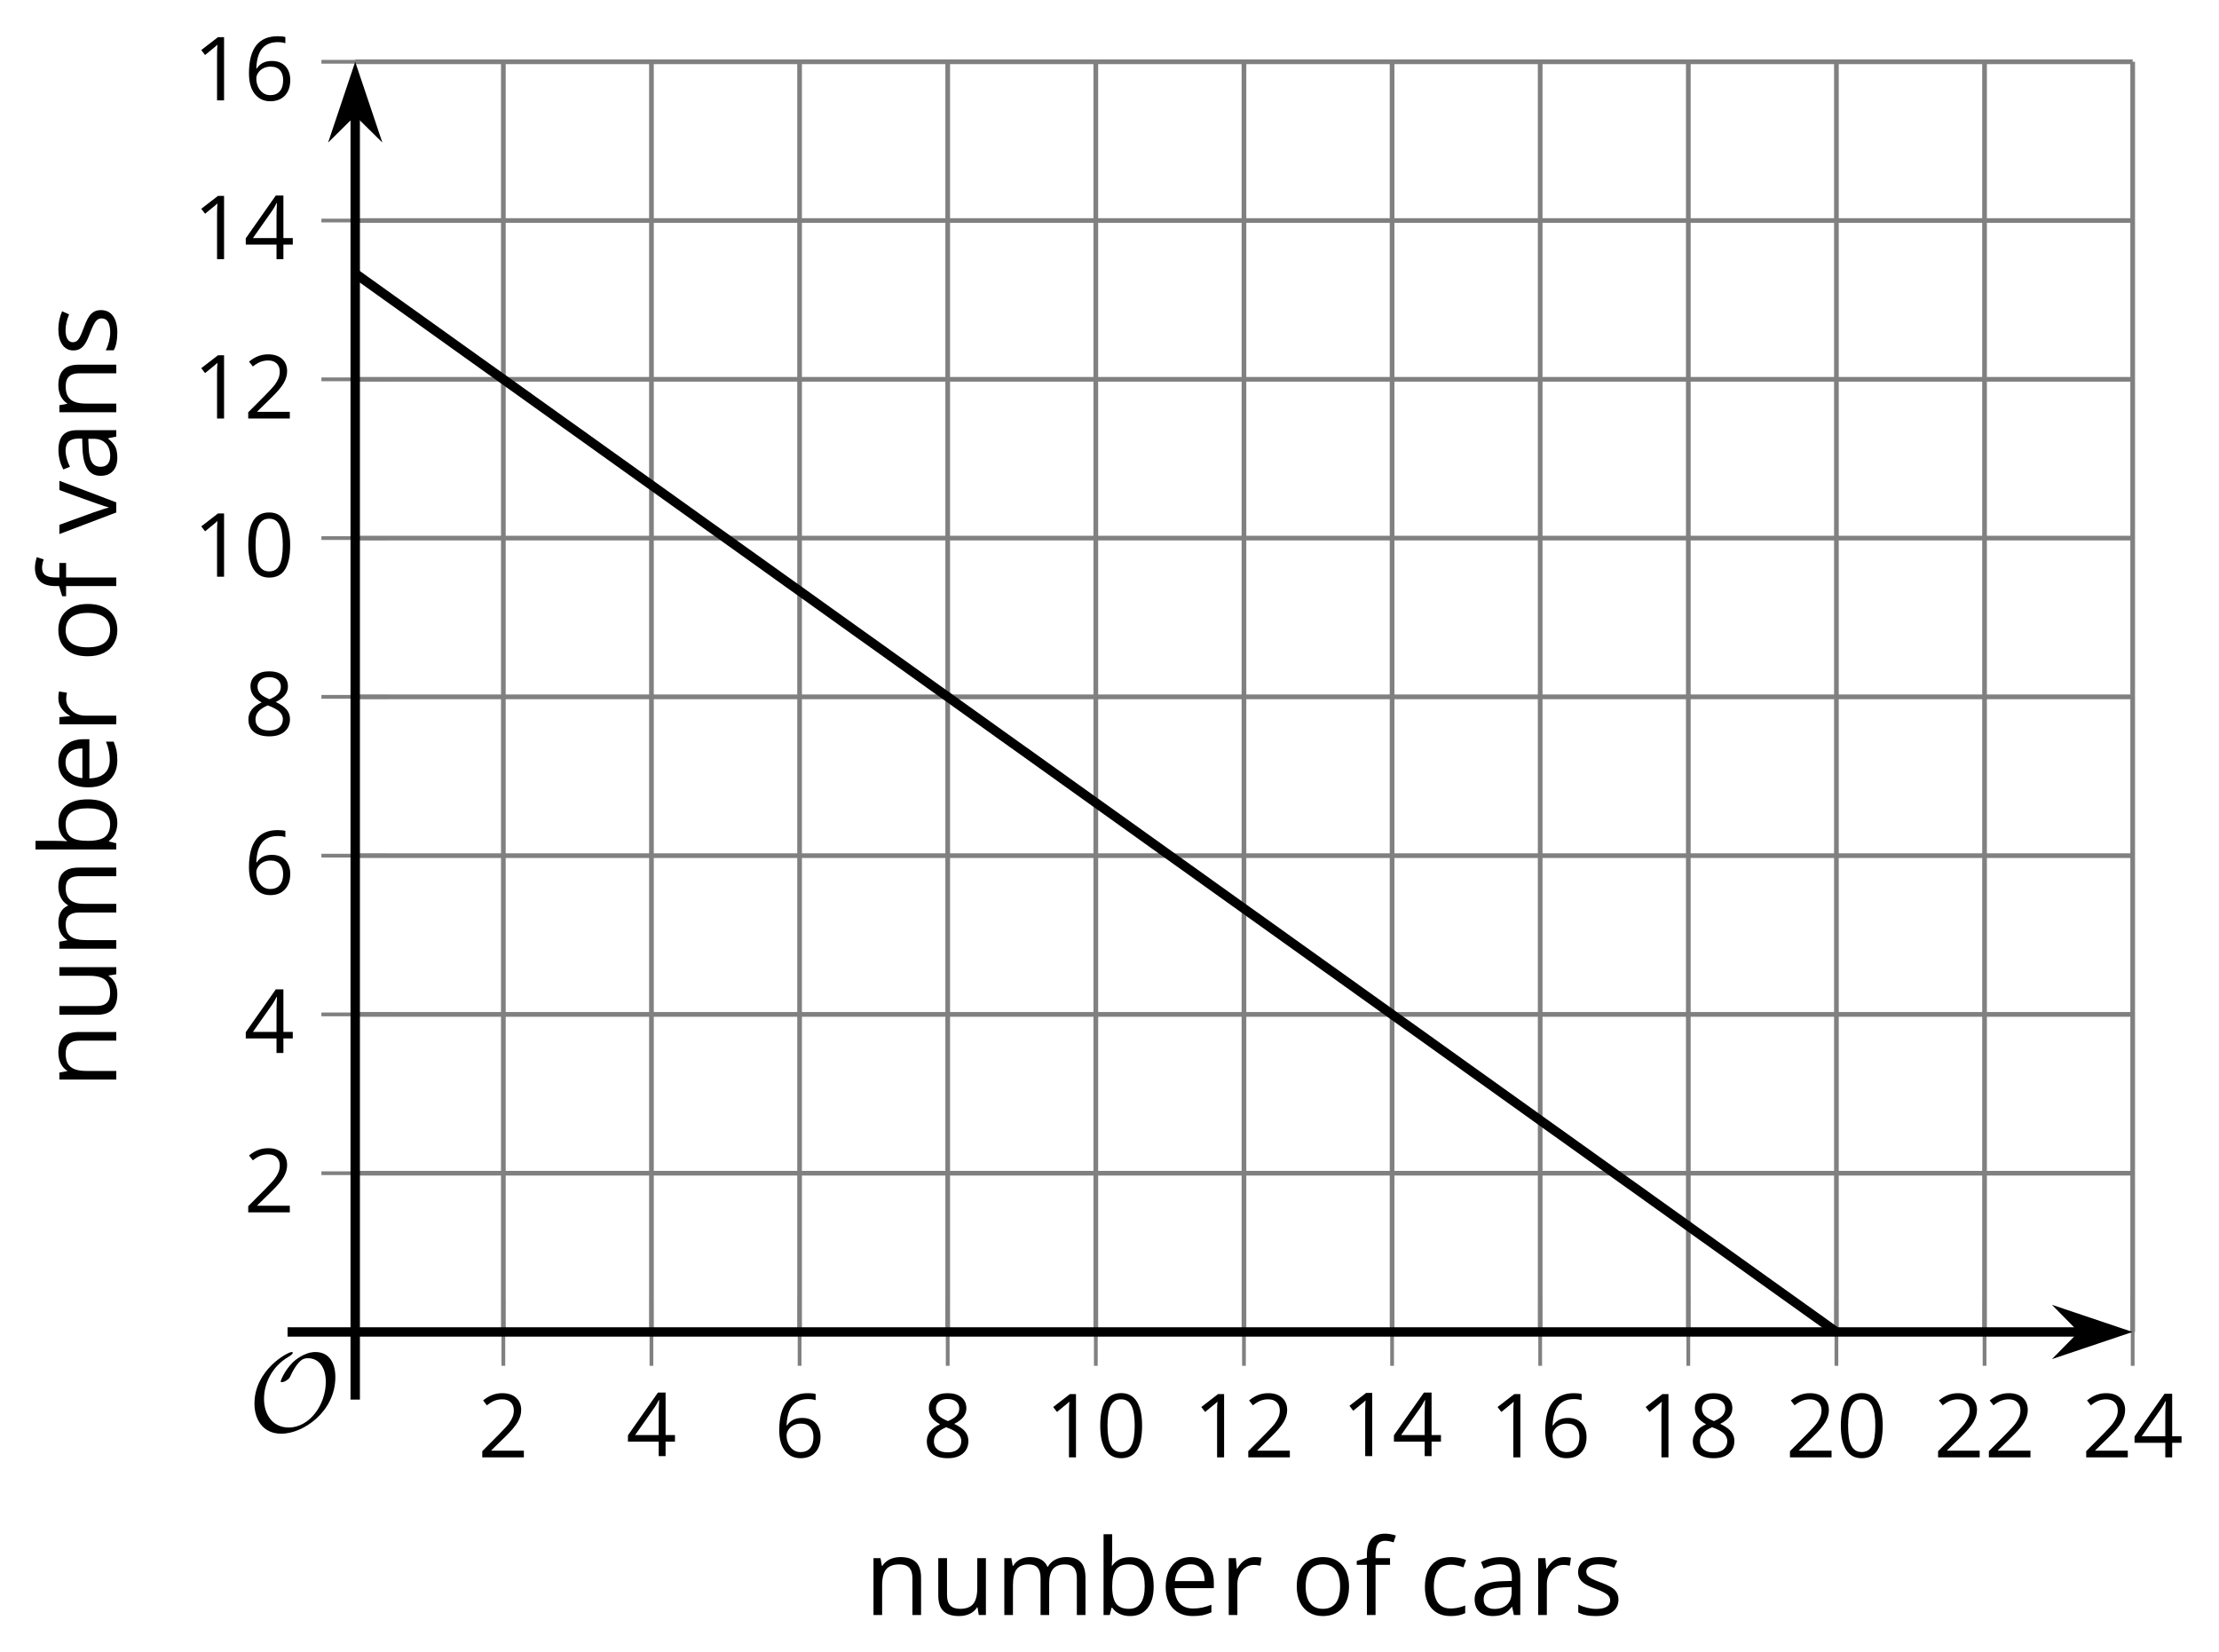 <?xml version='1.0' encoding='UTF-8'?>
<!-- This file was generated by dvisvgm 2.1.3 -->
<svg height='175.757pt' version='1.1' viewBox='-72 -72 236.163 175.757' width='236.163pt' xmlns='http://www.w3.org/2000/svg' xmlns:xlink='http://www.w3.org/1999/xlink'>
<defs>
<clipPath id='clip1'>
<path d='M-34.195 69.742H154.976V-65.426H-34.195Z'/>
</clipPath>
<path d='M9.289 -5.762C9.289 -7.281 8.62 -8.428 7.161 -8.428C5.918 -8.428 4.866 -7.424 4.782 -7.352C3.826 -6.408 3.467 -5.332 3.467 -5.308C3.467 -5.236 3.527 -5.224 3.587 -5.224C3.814 -5.224 4.005 -5.344 4.184 -5.475C4.399 -5.631 4.411 -5.667 4.543 -5.942C4.651 -6.181 4.926 -6.767 5.368 -7.269C5.655 -7.592 5.894 -7.771 6.372 -7.771C7.532 -7.771 8.273 -6.814 8.273 -5.248C8.273 -2.809 6.539 -0.395 4.328 -0.395C2.63 -0.395 1.698 -1.745 1.698 -3.455C1.698 -5.081 2.534 -6.874 4.28 -7.902C4.399 -7.974 4.758 -8.189 4.758 -8.345C4.758 -8.428 4.663 -8.428 4.639 -8.428C4.22 -8.428 0.681 -6.528 0.681 -2.941C0.681 -1.267 1.554 0.263 3.539 0.263C5.87 0.263 9.289 -2.08 9.289 -5.762Z' id='g0-79'/>
<use id='g7-65' transform='scale(1.2)' xlink:href='#g5-65'/>
<use id='g7-66' transform='scale(1.2)' xlink:href='#g5-66'/>
<use id='g7-67' transform='scale(1.2)' xlink:href='#g5-67'/>
<use id='g7-69' transform='scale(1.2)' xlink:href='#g5-69'/>
<use id='g7-70' transform='scale(1.2)' xlink:href='#g5-70'/>
<use id='g7-77' transform='scale(1.2)' xlink:href='#g5-77'/>
<use id='g7-78' transform='scale(1.2)' xlink:href='#g5-78'/>
<use id='g7-79' transform='scale(1.2)' xlink:href='#g5-79'/>
<use id='g7-82' transform='scale(1.2)' xlink:href='#g5-82'/>
<use id='g7-83' transform='scale(1.2)' xlink:href='#g5-83'/>
<use id='g7-85' transform='scale(1.2)' xlink:href='#g5-85'/>
<use id='g7-86' transform='scale(1.2)' xlink:href='#g5-86'/>
<path d='M4.922 -3.375C4.922 -4.498 4.733 -5.355 4.355 -5.948C3.973 -6.542 3.421 -6.837 2.689 -6.837C1.938 -6.837 1.381 -6.552 1.018 -5.985S0.47 -4.549 0.47 -3.375C0.47 -2.238 0.658 -1.377 1.036 -0.792C1.413 -0.203 1.966 0.092 2.689 0.092C3.444 0.092 4.006 -0.193 4.374 -0.769C4.738 -1.344 4.922 -2.21 4.922 -3.375ZM1.243 -3.375C1.243 -4.355 1.358 -5.064 1.588 -5.506C1.819 -5.953 2.187 -6.174 2.689 -6.174C3.2 -6.174 3.568 -5.948 3.794 -5.497C4.024 -5.051 4.139 -4.342 4.139 -3.375S4.024 -1.699 3.794 -1.243C3.568 -0.792 3.2 -0.566 2.689 -0.566C2.187 -0.566 1.819 -0.792 1.588 -1.234C1.358 -1.685 1.243 -2.394 1.243 -3.375Z' id='g5-16'/>
<path d='M3.292 0V-6.731H2.647L0.866 -5.355L1.271 -4.83C1.92 -5.359 2.288 -5.658 2.366 -5.727S2.518 -5.866 2.583 -5.93C2.56 -5.576 2.546 -5.198 2.546 -4.797V0H3.292Z' id='g5-17'/>
<path d='M4.885 0V-0.709H1.423V-0.746L2.896 -2.187C3.554 -2.827 4.001 -3.352 4.24 -3.771S4.599 -4.609 4.599 -5.037C4.599 -5.585 4.42 -6.018 4.061 -6.344C3.702 -6.667 3.204 -6.828 2.574 -6.828C1.842 -6.828 1.169 -6.57 0.548 -6.054L0.953 -5.534C1.262 -5.778 1.538 -5.944 1.786 -6.036C2.04 -6.128 2.302 -6.174 2.583 -6.174C2.97 -6.174 3.273 -6.068 3.49 -5.856C3.706 -5.649 3.817 -5.364 3.817 -5.005C3.817 -4.751 3.775 -4.512 3.688 -4.291S3.471 -3.844 3.301 -3.61S2.772 -2.988 2.233 -2.44L0.46 -0.658V0H4.885Z' id='g5-18'/>
<path d='M5.203 -1.547V-2.242H4.204V-6.768H3.393L0.198 -2.215V-1.547H3.471V0H4.204V-1.547H5.203ZM3.471 -2.242H0.962L3.066 -5.235C3.195 -5.428 3.333 -5.672 3.481 -5.967H3.518C3.485 -5.414 3.471 -4.917 3.471 -4.48V-2.242Z' id='g5-20'/>
<path d='M0.539 -2.878C0.539 -1.943 0.741 -1.215 1.151 -0.691C1.561 -0.17 2.113 0.092 2.808 0.092C3.458 0.092 3.978 -0.11 4.355 -0.506C4.742 -0.912 4.931 -1.459 4.931 -2.159C4.931 -2.785 4.756 -3.283 4.411 -3.646C4.061 -4.01 3.582 -4.194 2.979 -4.194C2.247 -4.194 1.713 -3.932 1.377 -3.402H1.321C1.358 -4.365 1.565 -5.074 1.948 -5.525C2.33 -5.971 2.878 -6.197 3.6 -6.197C3.904 -6.197 4.176 -6.16 4.411 -6.082V-6.74C4.213 -6.8 3.936 -6.828 3.591 -6.828C2.583 -6.828 1.823 -6.501 1.308 -5.847C0.797 -5.189 0.539 -4.199 0.539 -2.878ZM2.799 -0.557C2.509 -0.557 2.251 -0.635 2.026 -0.797C1.805 -0.958 1.63 -1.174 1.506 -1.446S1.321 -2.012 1.321 -2.33C1.321 -2.546 1.39 -2.753 1.529 -2.951C1.662 -3.149 1.846 -3.306 2.076 -3.421S2.56 -3.591 2.836 -3.591C3.283 -3.591 3.614 -3.462 3.84 -3.209S4.176 -2.606 4.176 -2.159C4.176 -1.639 4.056 -1.243 3.812 -0.967C3.573 -0.695 3.237 -0.557 2.799 -0.557Z' id='g5-22'/>
<path d='M2.689 -6.828C2.086 -6.828 1.602 -6.685 1.243 -6.39C0.879 -6.105 0.7 -5.714 0.7 -5.226C0.7 -4.88 0.792 -4.572 0.976 -4.291C1.16 -4.015 1.464 -3.757 1.888 -3.518C0.948 -3.089 0.479 -2.486 0.479 -1.717C0.479 -1.142 0.672 -0.695 1.059 -0.378C1.446 -0.064 1.998 0.092 2.716 0.092C3.393 0.092 3.927 -0.074 4.319 -0.405C4.71 -0.741 4.903 -1.188 4.903 -1.745C4.903 -2.122 4.788 -2.454 4.558 -2.744C4.328 -3.029 3.941 -3.301 3.393 -3.564C3.844 -3.789 4.171 -4.038 4.378 -4.309S4.687 -4.885 4.687 -5.216C4.687 -5.718 4.507 -6.114 4.148 -6.4S3.301 -6.828 2.689 -6.828ZM1.234 -1.699C1.234 -2.03 1.335 -2.316 1.542 -2.551C1.75 -2.79 2.081 -3.006 2.537 -3.204C3.131 -2.988 3.55 -2.762 3.789 -2.532C4.029 -2.297 4.148 -2.035 4.148 -1.736C4.148 -1.363 4.019 -1.068 3.766 -0.852S3.154 -0.529 2.698 -0.529C2.233 -0.529 1.874 -0.631 1.621 -0.838C1.363 -1.045 1.234 -1.331 1.234 -1.699ZM2.68 -6.206C3.071 -6.206 3.375 -6.114 3.6 -5.93C3.821 -5.75 3.932 -5.502 3.932 -5.193C3.932 -4.913 3.84 -4.664 3.656 -4.452C3.476 -4.24 3.163 -4.042 2.726 -3.858C2.238 -4.061 1.901 -4.263 1.722 -4.466S1.45 -4.913 1.45 -5.193C1.45 -5.502 1.561 -5.746 1.777 -5.93S2.297 -6.206 2.68 -6.206Z' id='g5-24'/>
<path d='M3.913 0H4.48V-3.444C4.48 -4.033 4.337 -4.461 4.042 -4.728C3.757 -4.995 3.31 -5.129 2.707 -5.129C2.408 -5.129 2.113 -5.092 1.814 -5.014C1.519 -4.936 1.248 -4.83 0.999 -4.696L1.234 -4.111C1.763 -4.369 2.242 -4.498 2.661 -4.498C3.034 -4.498 3.306 -4.401 3.481 -4.217C3.646 -4.024 3.734 -3.734 3.734 -3.338V-3.025L2.878 -2.997C1.248 -2.947 0.433 -2.413 0.433 -1.395C0.433 -0.921 0.576 -0.552 0.856 -0.295C1.142 -0.037 1.533 0.092 2.035 0.092C2.408 0.092 2.721 0.037 2.974 -0.074C3.223 -0.189 3.471 -0.401 3.725 -0.718H3.762L3.913 0ZM2.187 -0.539C1.888 -0.539 1.653 -0.612 1.483 -0.755C1.317 -0.898 1.234 -1.11 1.234 -1.386C1.234 -1.74 1.367 -1.998 1.639 -2.164C1.906 -2.334 2.343 -2.426 2.951 -2.449L3.715 -2.482V-2.026C3.715 -1.556 3.582 -1.192 3.306 -0.93C3.039 -0.668 2.661 -0.539 2.187 -0.539Z' id='g5-65'/>
<path d='M3.158 -5.129C2.459 -5.129 1.929 -4.876 1.575 -4.374H1.538C1.561 -4.682 1.575 -5.032 1.575 -5.424V-7.164H0.81V0H1.358L1.519 -0.649H1.575C1.759 -0.396 1.989 -0.212 2.256 -0.092C2.532 0.032 2.832 0.092 3.158 0.092C3.817 0.092 4.328 -0.138 4.696 -0.599C5.069 -1.054 5.253 -1.699 5.253 -2.528S5.069 -3.996 4.705 -4.448C4.337 -4.903 3.821 -5.129 3.158 -5.129ZM3.048 -4.489C3.531 -4.489 3.886 -4.328 4.116 -4.006S4.461 -3.195 4.461 -2.537C4.461 -1.897 4.346 -1.404 4.116 -1.059C3.886 -0.718 3.536 -0.548 3.066 -0.548C2.546 -0.548 2.164 -0.7 1.929 -1.004C1.694 -1.312 1.575 -1.819 1.575 -2.528S1.69 -3.739 1.92 -4.042C2.15 -4.337 2.528 -4.489 3.048 -4.489Z' id='g5-66'/>
<path d='M2.827 0.092C3.338 0.092 3.766 0.005 4.102 -0.17V-0.847C3.66 -0.668 3.227 -0.576 2.808 -0.576C2.316 -0.576 1.948 -0.741 1.694 -1.073C1.446 -1.404 1.321 -1.878 1.321 -2.5C1.321 -3.808 1.832 -4.461 2.859 -4.461C3.011 -4.461 3.191 -4.438 3.389 -4.392C3.587 -4.351 3.771 -4.296 3.941 -4.227L4.176 -4.876C4.038 -4.945 3.849 -5.009 3.605 -5.06S3.122 -5.138 2.878 -5.138C2.127 -5.138 1.547 -4.908 1.142 -4.448C0.732 -3.987 0.529 -3.333 0.529 -2.491C0.529 -1.667 0.727 -1.031 1.133 -0.58C1.529 -0.134 2.095 0.092 2.827 0.092Z' id='g5-67'/>
<path d='M2.942 0.092C3.283 0.092 3.573 0.064 3.812 0.018C4.056 -0.037 4.309 -0.12 4.581 -0.235V-0.916C4.052 -0.691 3.513 -0.576 2.97 -0.576C2.454 -0.576 2.053 -0.727 1.768 -1.036C1.487 -1.344 1.335 -1.791 1.321 -2.385H4.797V-2.868C4.797 -3.55 4.613 -4.098 4.245 -4.512C3.877 -4.931 3.375 -5.138 2.744 -5.138C2.067 -5.138 1.533 -4.899 1.133 -4.42C0.727 -3.941 0.529 -3.297 0.529 -2.482C0.529 -1.676 0.746 -1.045 1.179 -0.589C1.607 -0.134 2.196 0.092 2.942 0.092ZM2.735 -4.498C3.135 -4.498 3.439 -4.369 3.656 -4.116C3.872 -3.858 3.978 -3.49 3.978 -3.006H1.34C1.381 -3.471 1.524 -3.84 1.768 -4.102C2.007 -4.365 2.33 -4.498 2.735 -4.498Z' id='g5-69'/>
<path d='M3.085 -4.452V-5.046H1.8V-5.373C1.8 -5.797 1.869 -6.105 2.007 -6.298C2.145 -6.487 2.357 -6.584 2.647 -6.584C2.855 -6.584 3.108 -6.538 3.402 -6.441L3.6 -7.053C3.241 -7.159 2.928 -7.215 2.661 -7.215C1.579 -7.215 1.036 -6.593 1.036 -5.355V-5.074L0.134 -4.797V-4.452H1.036V0H1.8V-4.452H3.085Z' id='g5-70'/>
<path d='M7.242 0H8.006V-3.292C8.006 -3.936 7.864 -4.406 7.578 -4.696C7.297 -4.991 6.869 -5.138 6.298 -5.138C5.935 -5.138 5.608 -5.06 5.322 -4.908S4.82 -4.544 4.669 -4.282H4.632C4.388 -4.853 3.872 -5.138 3.085 -5.138C2.758 -5.138 2.468 -5.069 2.201 -4.931C1.943 -4.793 1.736 -4.599 1.593 -4.355H1.556L1.432 -5.046H0.81V0H1.575V-2.647C1.575 -3.301 1.685 -3.771 1.906 -4.061C2.132 -4.346 2.482 -4.489 2.96 -4.489C3.324 -4.489 3.596 -4.388 3.766 -4.19C3.936 -3.987 4.024 -3.683 4.024 -3.283V0H4.788V-2.818C4.788 -3.384 4.903 -3.808 5.129 -4.079S5.709 -4.489 6.183 -4.489C6.547 -4.489 6.814 -4.388 6.984 -4.19C7.155 -3.987 7.242 -3.683 7.242 -3.283V0Z' id='g5-77'/>
<path d='M4.263 0H5.028V-3.292C5.028 -3.936 4.876 -4.406 4.567 -4.696C4.259 -4.991 3.803 -5.138 3.195 -5.138C2.85 -5.138 2.532 -5.069 2.251 -4.936C1.971 -4.797 1.75 -4.604 1.593 -4.355H1.556L1.432 -5.046H0.81V0H1.575V-2.647C1.575 -3.306 1.699 -3.775 1.943 -4.061S2.574 -4.489 3.103 -4.489C3.504 -4.489 3.794 -4.388 3.983 -4.185S4.263 -3.674 4.263 -3.264V0Z' id='g5-78'/>
<path d='M5.166 -2.528C5.166 -3.329 4.959 -3.964 4.54 -4.434C4.125 -4.903 3.564 -5.138 2.859 -5.138C2.127 -5.138 1.556 -4.908 1.146 -4.448C0.737 -3.992 0.529 -3.352 0.529 -2.528C0.529 -1.998 0.626 -1.533 0.815 -1.137S1.275 -0.437 1.625 -0.226S2.376 0.092 2.827 0.092C3.559 0.092 4.13 -0.138 4.544 -0.599C4.959 -1.064 5.166 -1.704 5.166 -2.528ZM1.321 -2.528C1.321 -3.177 1.45 -3.669 1.704 -3.996S2.334 -4.489 2.836 -4.489C3.343 -4.489 3.725 -4.323 3.987 -3.987C4.245 -3.656 4.374 -3.168 4.374 -2.528C4.374 -1.878 4.245 -1.39 3.987 -1.05C3.725 -0.718 3.347 -0.548 2.845 -0.548S1.966 -0.718 1.708 -1.054S1.321 -1.883 1.321 -2.528Z' id='g5-79'/>
<path d='M3.112 -5.138C2.795 -5.138 2.505 -5.051 2.242 -4.871S1.754 -4.438 1.565 -4.111H1.529L1.441 -5.046H0.81V0H1.575V-2.707C1.575 -3.2 1.722 -3.614 2.007 -3.946C2.302 -4.277 2.647 -4.443 3.057 -4.443C3.218 -4.443 3.402 -4.42 3.61 -4.374L3.715 -5.083C3.536 -5.12 3.338 -5.138 3.112 -5.138Z' id='g5-82'/>
<path d='M4.065 -1.377C4.065 -1.713 3.959 -1.989 3.748 -2.21C3.541 -2.431 3.135 -2.652 2.537 -2.868C2.099 -3.029 1.805 -3.154 1.653 -3.241S1.39 -3.416 1.317 -3.513C1.252 -3.61 1.215 -3.725 1.215 -3.858C1.215 -4.056 1.308 -4.213 1.492 -4.328S1.948 -4.498 2.311 -4.498C2.721 -4.498 3.181 -4.392 3.688 -4.185L3.959 -4.807C3.439 -5.028 2.91 -5.138 2.366 -5.138C1.782 -5.138 1.326 -5.018 0.99 -4.779C0.654 -4.544 0.488 -4.217 0.488 -3.808C0.488 -3.577 0.534 -3.379 0.635 -3.214C0.727 -3.048 0.875 -2.901 1.077 -2.772C1.271 -2.638 1.607 -2.486 2.076 -2.311C2.569 -2.122 2.901 -1.957 3.076 -1.814C3.241 -1.676 3.329 -1.51 3.329 -1.312C3.329 -1.05 3.223 -0.856 3.006 -0.727C2.79 -0.603 2.486 -0.539 2.086 -0.539C1.828 -0.539 1.561 -0.576 1.28 -0.645C1.004 -0.714 0.746 -0.81 0.502 -0.935V-0.226C0.875 -0.014 1.4 0.092 2.067 0.092C2.698 0.092 3.191 -0.037 3.541 -0.29S4.065 -0.907 4.065 -1.377Z' id='g5-83'/>
<path d='M1.529 -5.046H0.755V-1.745C0.755 -1.105 0.907 -0.635 1.215 -0.345C1.519 -0.055 1.98 0.092 2.592 0.092C2.947 0.092 3.264 0.028 3.545 -0.106C3.821 -0.239 4.038 -0.428 4.194 -0.677H4.236L4.346 0H4.977V-5.046H4.213V-2.394C4.213 -1.74 4.088 -1.271 3.849 -0.981C3.6 -0.691 3.218 -0.548 2.689 -0.548C2.288 -0.548 1.998 -0.649 1.809 -0.852S1.529 -1.363 1.529 -1.773V-5.046Z' id='g5-85'/>
<path d='M1.915 0H2.808L4.724 -5.046H3.904C3.278 -3.329 2.873 -2.215 2.698 -1.704C2.514 -1.188 2.408 -0.852 2.376 -0.691H2.339C2.297 -0.898 2.15 -1.354 1.906 -2.053L0.82 -5.046H0L1.915 0Z' id='g5-86'/>
</defs>
<g id='page1'>
<path d='M-18.43 69.742V-65.426M-2.668 69.742V-65.426M13.098 69.742V-65.426M28.863 69.742V-65.426M44.625 69.742V-65.426M60.391 69.742V-65.426M76.156 69.742V-65.426M91.918 69.742V-65.426M107.683 69.742V-65.426M123.445 69.742V-65.426M139.211 69.742V-65.426M154.976 69.742V-65.426' fill='none' stroke='#808080' stroke-linejoin='bevel' stroke-miterlimit='10.037' stroke-width='0.5'/>
<path d='M-34.195 52.848H154.976M-34.195 35.949H154.976M-34.195 19.055H154.976M-34.195 2.156H154.976M-34.195 -14.738H154.976M-34.195 -31.633H154.976M-34.195 -48.531H154.976M-34.195 -65.426H154.976' fill='none' stroke='#808080' stroke-linejoin='bevel' stroke-miterlimit='10.037' stroke-width='0.5'/>
<path d='M-18.43 73.344V66.141M-2.668 73.344V66.141M13.098 73.344V66.141M28.863 73.344V66.141M44.625 73.344V66.141M60.391 73.344V66.141M76.156 73.344V66.141M91.918 73.344V66.141M107.683 73.344V66.141M123.445 73.344V66.141M139.211 73.344V66.141M154.976 73.344V66.141' fill='none' stroke='#808080' stroke-linejoin='bevel' stroke-miterlimit='10.037' stroke-width='0.4'/>
<path d='M-37.793 52.848H-30.594M-37.793 35.949H-30.594M-37.793 19.055H-30.594M-37.793 2.156H-30.594M-37.793 -14.738H-30.594M-37.793 -31.633H-30.594M-37.793 -48.531H-30.594M-37.793 -65.426H-30.594' fill='none' stroke='#808080' stroke-linejoin='bevel' stroke-miterlimit='10.037' stroke-width='0.4'/>
<path d='M-34.195 69.742H149.679' fill='none' stroke='#000000' stroke-linejoin='bevel' stroke-miterlimit='10.037' stroke-width='1'/>
<path d='M153.398 69.742L148.211 67.996L149.93 69.742L148.211 71.488Z'/>
<path d='M153.398 69.742L148.211 67.996L149.93 69.742L148.211 71.488Z' fill='none' stroke='#000000' stroke-miterlimit='10.037' stroke-width='1'/>
<path d='M-34.195 69.742V-60.133' fill='none' stroke='#000000' stroke-linejoin='bevel' stroke-miterlimit='10.037' stroke-width='1'/>
<path d='M-34.195 -63.852L-35.938 -58.66L-34.195 -60.383L-32.449 -58.66Z'/>
<path d='M-34.195 -63.852L-35.938 -58.66L-34.195 -60.383L-32.449 -58.66Z' fill='none' stroke='#000000' stroke-miterlimit='10.037' stroke-width='1'/>
<g transform='matrix(1 0 0 1 -24.744 47.359)'>
<use x='3.612' xlink:href='#g5-18' y='35.726'/>
</g>
<g transform='matrix(1 0 0 1 -8.98 47.231)'>
<use x='3.612' xlink:href='#g5-20' y='35.726'/>
</g>
<g transform='matrix(1 0 0 1 6.784 47.359)'>
<use x='3.612' xlink:href='#g5-22' y='35.726'/>
</g>
<g transform='matrix(1 0 0 1 22.548 47.359)'>
<use x='3.612' xlink:href='#g5-24' y='35.726'/>
</g>
<g transform='matrix(1 0 0 1 35.61 47.359)'>
<use x='3.612' xlink:href='#g5-17' y='35.726'/>
<use x='9.016' xlink:href='#g5-16' y='35.726'/>
</g>
<g transform='matrix(1 0 0 1 51.374 47.359)'>
<use x='3.612' xlink:href='#g5-17' y='35.726'/>
<use x='9.016' xlink:href='#g5-18' y='35.726'/>
</g>
<g transform='matrix(1 0 0 1 67.138 47.231)'>
<use x='3.612' xlink:href='#g5-17' y='35.726'/>
<use x='9.016' xlink:href='#g5-20' y='35.726'/>
</g>
<g transform='matrix(1 0 0 1 82.903 47.359)'>
<use x='3.612' xlink:href='#g5-17' y='35.726'/>
<use x='9.016' xlink:href='#g5-22' y='35.726'/>
</g>
<g transform='matrix(1 0 0 1 98.666 47.359)'>
<use x='3.612' xlink:href='#g5-17' y='35.726'/>
<use x='9.016' xlink:href='#g5-24' y='35.726'/>
</g>
<g transform='matrix(1 0 0 1 114.431 47.359)'>
<use x='3.612' xlink:href='#g5-18' y='35.726'/>
<use x='9.016' xlink:href='#g5-16' y='35.726'/>
</g>
<g transform='matrix(1 0 0 1 130.195 47.359)'>
<use x='3.612' xlink:href='#g5-18' y='35.726'/>
<use x='9.016' xlink:href='#g5-18' y='35.726'/>
</g>
<g transform='matrix(1 0 0 1 145.959 47.359)'>
<use x='3.612' xlink:href='#g5-18' y='35.726'/>
<use x='9.016' xlink:href='#g5-20' y='35.726'/>
</g>
<g transform='matrix(1 0 0 1 -49.654 21.289)'>
<use x='3.612' xlink:href='#g5-18' y='35.726'/>
</g>
<g transform='matrix(1 0 0 1 -49.654 4.329)'>
<use x='3.612' xlink:href='#g5-20' y='35.726'/>
</g>
<g transform='matrix(1 0 0 1 -49.654 -12.562)'>
<use x='3.612' xlink:href='#g5-22' y='35.726'/>
</g>
<g transform='matrix(1 0 0 1 -49.654 -29.458)'>
<use x='3.612' xlink:href='#g5-24' y='35.726'/>
</g>
<g transform='matrix(1 0 0 1 -55.058 -46.354)'>
<use x='3.612' xlink:href='#g5-17' y='35.726'/>
<use x='9.016' xlink:href='#g5-16' y='35.726'/>
</g>
<g transform='matrix(1 0 0 1 -55.058 -63.191)'>
<use x='3.612' xlink:href='#g5-17' y='35.726'/>
<use x='9.016' xlink:href='#g5-18' y='35.726'/>
</g>
<g transform='matrix(1 0 0 1 -55.058 -80.151)'>
<use x='3.612' xlink:href='#g5-17' y='35.726'/>
<use x='9.016' xlink:href='#g5-20' y='35.726'/>
</g>
<g transform='matrix(1 0 0 1 -55.058 -97.043)'>
<use x='3.612' xlink:href='#g5-17' y='35.726'/>
<use x='9.016' xlink:href='#g5-22' y='35.726'/>
</g>
<path clip-path='url(#clip1)' d='M-34.195 -42.899L-33.402 -42.332L-32.609 -41.766L-31.816 -41.199L-31.027 -40.633L-30.234 -40.066L-29.441 -39.5L-28.648 -38.934L-27.855 -38.371L-27.066 -37.805L-26.273 -37.238L-25.48 -36.672L-24.688 -36.106L-23.898 -35.539L-23.105 -34.973L-22.312 -34.406L-21.52 -33.84L-20.727 -33.274L-19.938 -32.711L-19.145 -32.145L-18.352 -31.578L-17.559 -31.012L-16.766 -30.445L-15.976 -29.879L-15.184 -29.312L-14.391 -28.746L-13.598 -28.18L-12.805 -27.613L-12.016 -27.047L-11.223 -26.484L-10.43 -25.918L-9.637 -25.352L-8.844 -24.785L-8.055 -24.219L-7.262 -23.652L-6.469 -23.086L-5.676 -22.52L-4.883 -21.953L-4.094 -21.387L-3.301 -20.824L-2.508 -20.258L-1.715 -19.691L-0.922 -19.125L-0.133 -18.559L0.66 -17.992L1.453 -17.426L2.246 -16.859L3.035 -16.293L3.828 -15.726L4.621 -15.164L5.414 -14.598L6.207 -14.031L6.996 -13.465L7.789 -12.898L8.582 -12.332L9.375 -11.766L10.168 -11.199L10.957 -10.633L11.75 -10.066L12.543 -9.504L13.336 -8.938L14.129 -8.371L14.918 -7.805L15.711 -7.238L16.504 -6.672L17.297 -6.105L18.09 -5.539L18.879 -4.973L19.672 -4.406L20.465 -3.844L21.258 -3.277L22.051 -2.711L22.84 -2.144L23.633 -1.578L24.426 -1.012L25.219 -0.445L26.012 0.121L26.801 0.688L27.594 1.254L28.387 1.816L29.18 2.383L29.969 2.949L30.762 3.516L31.555 4.082L32.348 4.649L33.141 5.215L33.93 5.781L34.723 6.348L35.516 6.914L36.309 7.481L37.102 8.043L37.891 8.609L38.684 9.176L39.477 9.742L40.27 10.309L41.062 10.875L41.852 11.441L42.645 12.008L43.438 12.574L44.23 13.141L45.023 13.707L45.812 14.27L46.605 14.836L47.398 15.402L48.191 15.969L48.984 16.535L49.773 17.102L50.566 17.668L51.359 18.234L52.152 18.801L52.945 19.367L53.734 19.93L54.527 20.496L55.32 21.062L56.113 21.629L56.902 22.195L57.695 22.762L58.488 23.328L59.281 23.895L60.074 24.461L60.863 25.027L61.656 25.59L62.449 26.156L63.242 26.723L64.035 27.289L64.824 27.855L65.617 28.422L66.41 28.988L67.203 29.555L67.996 30.121L68.785 30.688L69.578 31.25L70.371 31.816L71.164 32.383L71.957 32.949L72.746 33.516L73.539 34.082L74.332 34.648L75.125 35.215L75.918 35.781L76.707 36.348L77.5 36.914L78.293 37.477L79.086 38.043L79.879 38.609L80.668 39.176L81.461 39.742L82.254 40.309L83.047 40.875L83.836 41.441L84.629 42.008L85.422 42.574L86.214 43.137L87.007 43.703L87.797 44.27L88.589 44.836L89.382 45.402L90.175 45.969L90.968 46.535L91.757 47.102L92.55 47.668L93.343 48.234L94.136 48.797L94.929 49.363L95.718 49.93L96.511 50.496L97.304 51.062L98.097 51.629L98.89 52.195L99.679 52.762L100.472 53.328L101.265 53.895L102.058 54.457L102.851 55.023L103.64 55.59L104.433 56.156L105.226 56.723L106.019 57.289L106.812 57.855L107.601 58.422L108.394 58.988L109.187 59.555L109.98 60.117L110.769 60.684L111.562 61.25L112.355 61.816L113.148 62.383L113.941 62.949L114.73 63.516L115.523 64.082L116.316 64.648L117.109 65.215L117.902 65.781L118.691 66.344L119.484 66.91L120.277 67.477L121.07 68.043L121.863 68.609L122.652 69.176L123.445 69.742' fill='none' stroke='#000000' stroke-linejoin='bevel' stroke-miterlimit='10.037' stroke-width='1'/>
<g transform='matrix(1 0 0 1 -49.211 44.58)'>
<use x='3.612' xlink:href='#g0-79' y='35.726'/>
</g>
<path d='M-34.195 76.941V69.742' fill='none' stroke='#000000' stroke-linejoin='bevel' stroke-miterlimit='10.037' stroke-width='1'/>
<path d='M-41.395 69.742H-34.195' fill='none' stroke='#000000' stroke-linejoin='bevel' stroke-miterlimit='10.037' stroke-width='1'/>
<g transform='matrix(1 0 0 1 16.38 64.138)'>
<use x='3.612' xlink:href='#g7-78' y='35.726'/>
<use x='10.574' xlink:href='#g7-85' y='35.726'/>
<use x='17.536' xlink:href='#g7-77' y='35.726'/>
<use x='28.098' xlink:href='#g7-66' y='35.726'/>
<use x='35.049' xlink:href='#g7-69' y='35.726'/>
<use x='41.42' xlink:href='#g7-82' y='35.726'/>
<use x='48.996' xlink:href='#g7-79' y='35.726'/>
<use x='55.856' xlink:href='#g7-70' y='35.726'/>
<use x='62.636' xlink:href='#g7-67' y='35.726'/>
<use x='68.042' xlink:href='#g7-65' y='35.726'/>
<use x='74.357' xlink:href='#g7-82' y='35.726'/>
<use x='78.99' xlink:href='#g7-83' y='35.726'/>
</g>
<g transform='matrix(0 -1 1 0 -95.35 47.468)'>
<use x='3.612' xlink:href='#g7-78' y='35.726'/>
<use x='10.574' xlink:href='#g7-85' y='35.726'/>
<use x='17.536' xlink:href='#g7-77' y='35.726'/>
<use x='28.098' xlink:href='#g7-66' y='35.726'/>
<use x='35.049' xlink:href='#g7-69' y='35.726'/>
<use x='41.42' xlink:href='#g7-82' y='35.726'/>
<use x='48.996' xlink:href='#g7-79' y='35.726'/>
<use x='55.856' xlink:href='#g7-70' y='35.726'/>
<use x='62.636' xlink:href='#g7-86' y='35.726'/>
<use x='68.315' xlink:href='#g7-65' y='35.726'/>
<use x='74.629' xlink:href='#g7-78' y='35.726'/>
<use x='81.591' xlink:href='#g7-83' y='35.726'/>
</g>
</g>
</svg>